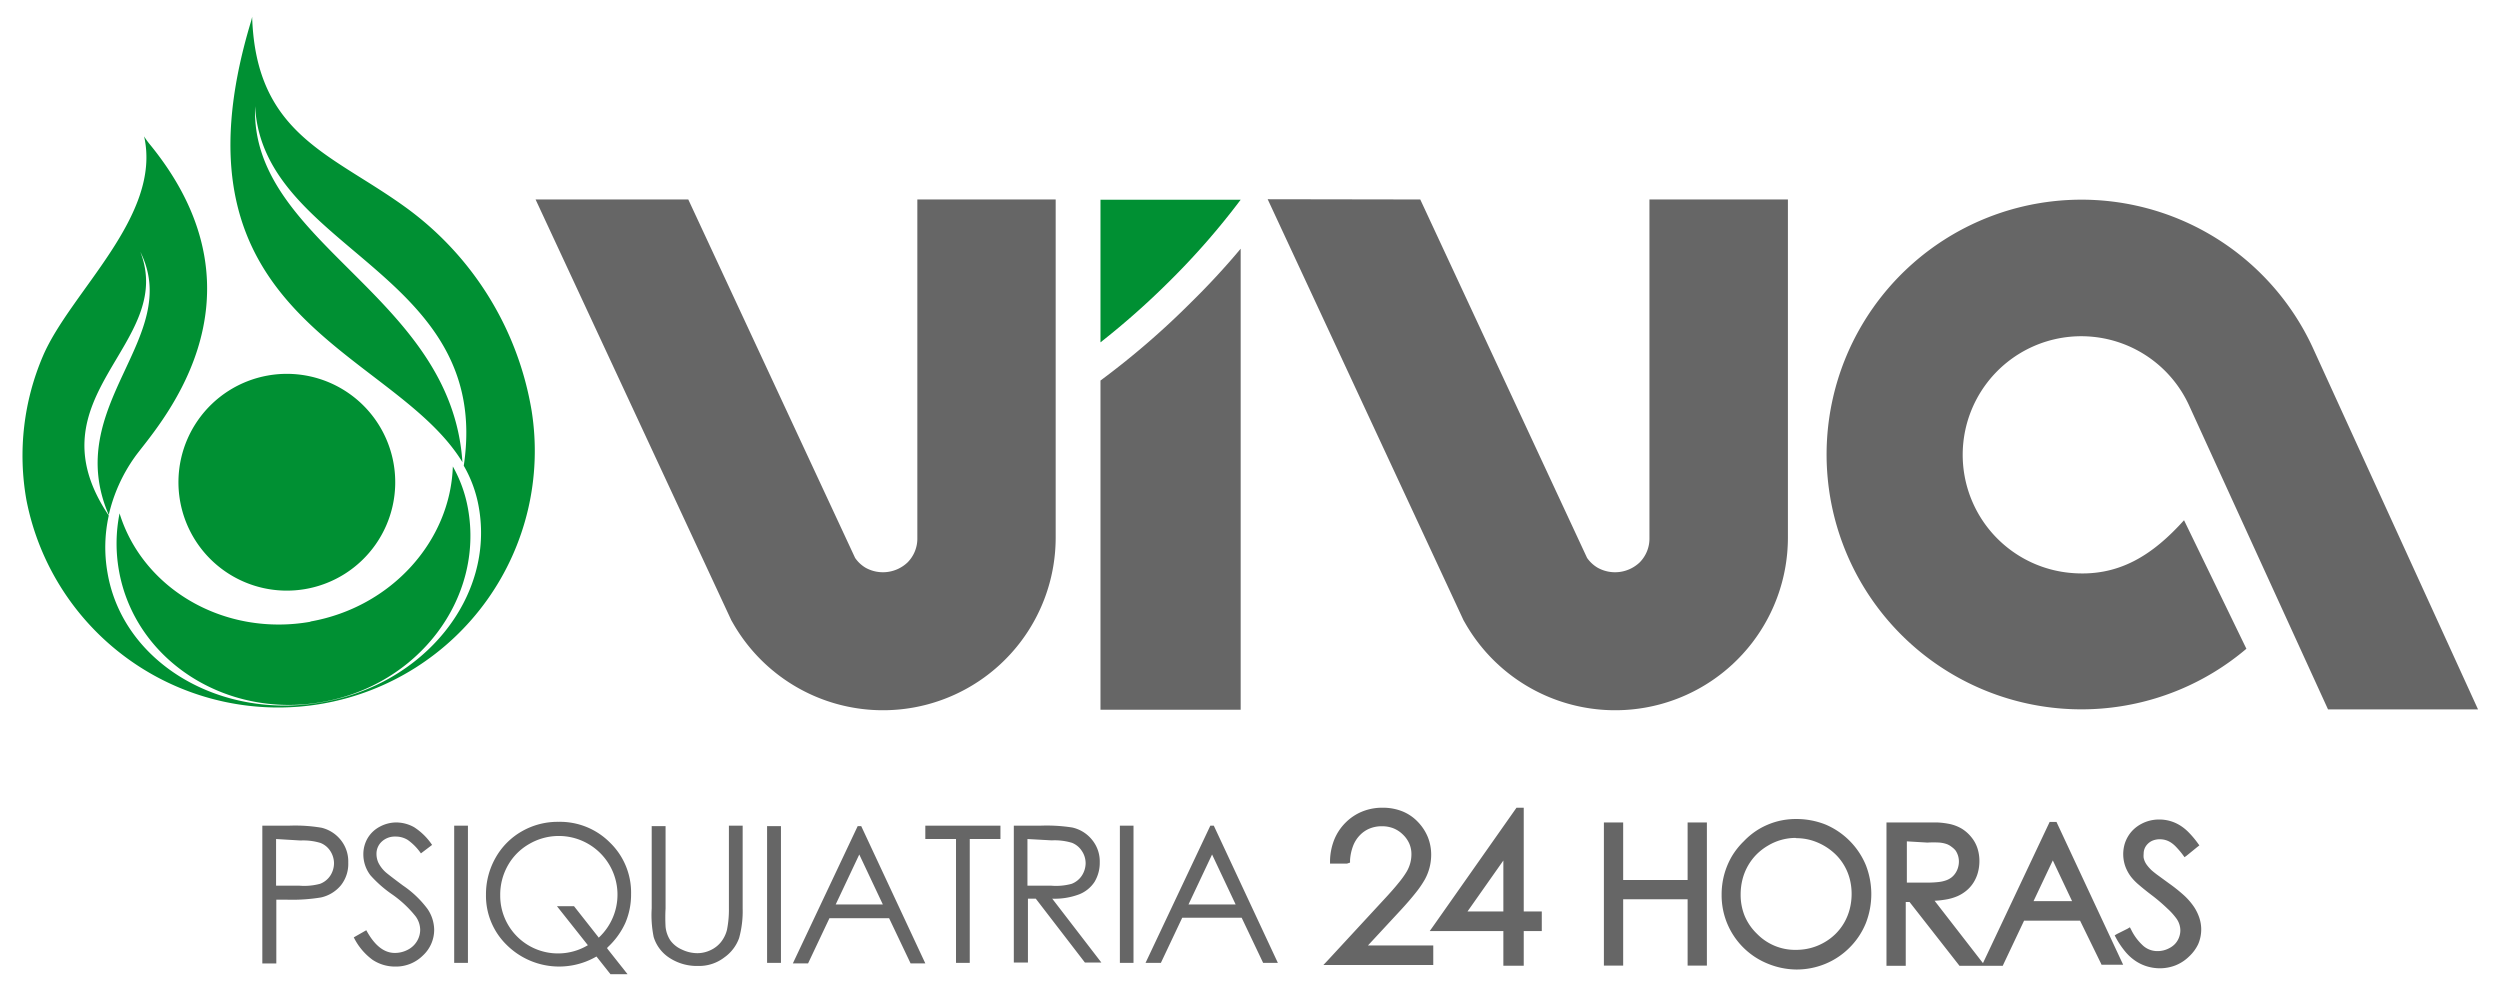 <svg id="Camada_1" data-name="Camada 1" xmlns="http://www.w3.org/2000/svg" viewBox="0 0 203.66 80.69"><title>logo-topo</title><path d="M115.7,16.25l13.59,29.2a2.74,2.74,0,0,0,.88.81,2.91,2.91,0,0,0,3.41-.45,2.75,2.75,0,0,0,.79-2V16.25h11.28v27.6a14.07,14.07,0,0,1-26.24,7l-.19-.33-.05-.11-15.9-34.18Z" style="fill:#666;fill-rule:evenodd"/><path d="M21.37,67.26H23.6a12.89,12.89,0,0,1,2.59.17,2.86,2.86,0,0,1,1.57,1,2.78,2.78,0,0,1,.61,1.84,2.81,2.81,0,0,1-.59,1.84,2.93,2.93,0,0,1-1.63,1,14.49,14.49,0,0,1-2.84.18h-.8v5.2H21.37V67.26Zm1.12,1.09v3.8l1.89,0A4.93,4.93,0,0,0,26.07,72a1.73,1.73,0,0,0,.84-.67,1.88,1.88,0,0,0,.3-1,1.86,1.86,0,0,0-.3-1,1.69,1.69,0,0,0-.8-.66,4.81,4.81,0,0,0-1.63-.2Zm6.35,8,1-.57q1,1.85,2.32,1.85a2.24,2.24,0,0,0,1.06-.26,1.85,1.85,0,0,0,.75-.7,1.8,1.8,0,0,0,.26-.93,1.89,1.89,0,0,0-.38-1.1,9.06,9.06,0,0,0-1.92-1.79,9.85,9.85,0,0,1-1.74-1.53,2.79,2.79,0,0,1-.59-1.71,2.59,2.59,0,0,1,.35-1.33,2.5,2.5,0,0,1,1-.94A2.85,2.85,0,0,1,32.26,67a3,3,0,0,1,1.48.39,5.08,5.08,0,0,1,1.46,1.44l-.91.69a4.37,4.37,0,0,0-1.08-1.1,1.86,1.86,0,0,0-1-.27,1.56,1.56,0,0,0-1.11.41,1.34,1.34,0,0,0-.43,1,1.73,1.73,0,0,0,.15.71,2.61,2.61,0,0,0,.56.75c.15.14.63.51,1.45,1.12a8.22,8.22,0,0,1,2,1.91,3.08,3.08,0,0,1,.54,1.68,2.85,2.85,0,0,1-.92,2.11,3.11,3.11,0,0,1-2.25.9,3.3,3.3,0,0,1-1.85-.55,5,5,0,0,1-1.53-1.83ZM37,67.26h1.12V78.44H37V67.26Zm12.46,10,1.66,2.1H49.73l-1.14-1.44A6.06,6.06,0,0,1,41.3,77a5.59,5.59,0,0,1-1.71-4.12,6,6,0,0,1,.78-3,5.67,5.67,0,0,1,2.13-2.15,5.86,5.86,0,0,1,3-.78,5.73,5.73,0,0,1,4.2,1.7,5.66,5.66,0,0,1,1.71,4.18,5.86,5.86,0,0,1-.47,2.36,6.2,6.2,0,0,1-1.46,2Zm-.69-.87a4.78,4.78,0,0,0-5.65-7.64,4.61,4.61,0,0,0-1.74,1.74,4.84,4.84,0,0,0-.63,2.45,4.7,4.7,0,0,0,4.72,4.73A4.73,4.73,0,0,0,47.89,77l-2.52-3.18h1.39l2,2.54Zm4.33-9.09h1.12V74a13.63,13.63,0,0,0,0,1.5,2.46,2.46,0,0,0,.39,1.11,2.28,2.28,0,0,0,.93.74,2.94,2.94,0,0,0,1.27.3,2.5,2.5,0,0,0,1.06-.24,2.36,2.36,0,0,0,.85-.65,2.65,2.65,0,0,0,.5-1A8.45,8.45,0,0,0,59.38,74V67.26H60.5V74a8.23,8.23,0,0,1-.29,2.42A3.29,3.29,0,0,1,59,78a3.36,3.36,0,0,1-2.13.69,4.08,4.08,0,0,1-2.32-.65,3.1,3.1,0,0,1-1.3-1.71A9,9,0,0,1,53.09,74V67.26Zm9.4,0h1.12V78.44H62.49V67.26Zm7.66,0,5.22,11.18h-1.2l-1.75-3.68H67.57l-1.74,3.68H64.59l5.28-11.18ZM70,69.61l-1.92,4.07h3.84L70,69.61Zm5.38-1.26V67.26h6.12v1.09H79V78.44H77.88V68.35Zm7.2-1.09h2.23a13.52,13.52,0,0,1,2.53.15,2.86,2.86,0,0,1,1.62,1,2.77,2.77,0,0,1,.63,1.84,3,3,0,0,1-.43,1.6,2.67,2.67,0,0,1-1.23,1,5.65,5.65,0,0,1-2.21.36l4,5.2H88.38l-4-5.2h-.64v5.2H82.59V67.26Zm1.12,1.09v3.8l1.93,0A4.79,4.79,0,0,0,87.3,72a1.75,1.75,0,0,0,.84-.68,1.89,1.89,0,0,0,.3-1,1.8,1.8,0,0,0-.31-1,1.7,1.7,0,0,0-.8-.66,4.87,4.87,0,0,0-1.65-.2Zm7.52-1.09h1.12V78.44H91.23V67.26Zm7.66,0,5.22,11.18h-1.2l-1.75-3.68H96.31l-1.74,3.68H93.32L98.6,67.26Zm-.14,2.35-1.92,4.07h3.84Z" style="fill:#666;fill-rule:evenodd"/><path d="M183,52.85a20.76,20.76,0,1,1,5.49-24.35h0l13.38,29.29H189.65l-11.29-24.7,0,0a9.66,9.66,0,1,0-9.8,13.57c4.05.41,6.84-1.49,9.36-4.28Z" style="fill:#666;fill-rule:evenodd"/><path d="M101.07,20.26V57.82H89.65V31A65.48,65.48,0,0,0,97,24.66C98.44,23.25,99.81,21.77,101.07,20.26Z" style="fill:#666;fill-rule:evenodd"/><path d="M101.07,16.27v0a60,60,0,0,1-5.78,6.62,64.05,64.05,0,0,1-5.64,5V16.27Z" style="fill:#009033;fill-rule:evenodd"/><path d="M56.07,16.25l13.59,29.2a2.74,2.74,0,0,0,.87.81,2.91,2.91,0,0,0,3.41-.45,2.75,2.75,0,0,0,.79-2V16.25H86v27.6a14.07,14.07,0,0,1-26.24,7l-.19-.33-.05-.11L43.63,16.25Z" style="fill:#666;fill-rule:evenodd"/><path d="M25.29,50.65c-7,1.23-13.64-2.65-15.55-8.83a12.56,12.56,0,0,0-.05,4.66c1.29,7.3,8.7,12.09,16.55,10.71s13.18-8.43,11.89-15.72A10.86,10.86,0,0,0,36.89,38c-.2,6.07-5,11.46-11.6,12.63ZM21.83,30.59a8.83,8.83,0,1,1-7.16,10.22,8.83,8.83,0,0,1,7.16-10.22ZM20.54,1.37c.31,9.72,6.58,11.17,12.67,15.64a25.67,25.67,0,0,1,10.1,16.46A20.9,20.9,0,0,1,2.15,40.72,20.62,20.62,0,0,1,3.5,29c2.25-5.25,9.7-11.39,8.24-17.89a5.58,5.58,0,0,0,.44.62c10.51,12.82.3,23.35-1.22,25.53a13.21,13.21,0,0,0-2.1,4.69C5,33,14.94,27.54,11.43,20.51,14.37,28.06,2.3,32.26,8.86,42a11.94,11.94,0,0,0-.1,4.67C10,53.95,17.87,58.68,26.23,57.21S40.32,48.61,39,41.29a10.28,10.28,0,0,0-1.22-3.35c2.38-15.83-16.38-17.5-17-29.29-.42,11.18,16,15.38,16.89,29C32,28.36,13.09,26.07,20.45,1.74A3.87,3.87,0,0,0,20.54,1.37Z" style="fill:#009033;fill-rule:evenodd"/><path d="M109.74,70.35h-1.39v-.23a4.89,4.89,0,0,1,.34-1.71,4.16,4.16,0,0,1,.92-1.39A4.07,4.07,0,0,1,111,66.1a4.3,4.3,0,0,1,1.64-.3,4.25,4.25,0,0,1,1.59.29,3.58,3.58,0,0,1,1.27.86,3.93,3.93,0,0,1,.82,1.25,3.84,3.84,0,0,1,.27,1.45,4.19,4.19,0,0,1-.52,2,8.32,8.32,0,0,1-.75,1.09q-.49.62-1.2,1.39h0l-2.68,2.89h5.32v1.59h-8.95l.35-.37,4.62-5h0q.7-.75,1.15-1.31a7.38,7.38,0,0,0,.65-.9,2.94,2.94,0,0,0,.3-.7,2.76,2.76,0,0,0,.1-.73,2.16,2.16,0,0,0-.17-.87,2.3,2.3,0,0,0-.52-.74,2.35,2.35,0,0,0-.77-.51,2.5,2.5,0,0,0-.93-.17,2.59,2.59,0,0,0-1,.18,2.33,2.33,0,0,0-.79.53,2.56,2.56,0,0,0-.56.86,4,4,0,0,0-.26,1.18l0,.21Zm13.92-4.55h-.12l-.07.1-6.75,9.6-.25.35h6v2.82h1.66V75.85h1.47V74.25h-1.47V65.8h-.47Zm-1.19,8.45h-2.92l2.92-4.15v4.15ZM130.89,67h1.34v4.69h5.25V67h1.57V78.66h-1.57v-5.4h-5.25v5.4h-1.57V67Zm15.39-.28a6.45,6.45,0,0,1,2.41.44A6.15,6.15,0,0,1,152,70.48a6.49,6.49,0,0,1,0,4.72,6,6,0,0,1-1.33,2h0a6,6,0,0,1-2,1.33,6.13,6.13,0,0,1-2.35.45A6.26,6.26,0,0,1,144,78.5a6,6,0,0,1-3.75-5.6,6.33,6.33,0,0,1,.2-1.61,6.18,6.18,0,0,1,.61-1.49h0a6,6,0,0,1,1-1.27,5.87,5.87,0,0,1,1.25-1,6,6,0,0,1,1.45-.61,6,6,0,0,1,1.57-.2Zm0,1.54a4.39,4.39,0,0,0-2.24.62,4.59,4.59,0,0,0-.94.72,4.43,4.43,0,0,0-.71.94h0a4.46,4.46,0,0,0-.44,1.1,5,5,0,0,0-.15,1.23,4.57,4.57,0,0,0,.33,1.75,4.39,4.39,0,0,0,1,1.45,4.33,4.33,0,0,0,3.17,1.31,4.73,4.73,0,0,0,1.2-.15,4.54,4.54,0,0,0,1.1-.45,4.4,4.4,0,0,0,.94-.71,4.31,4.31,0,0,0,.71-.93,4.46,4.46,0,0,0,.44-1.1,4.91,4.91,0,0,0,.15-1.22,4.83,4.83,0,0,0-.15-1.21,4.33,4.33,0,0,0-.44-1.08,4.29,4.29,0,0,0-.71-.92,4.8,4.8,0,0,0-2.06-1.18,4.48,4.48,0,0,0-1.17-.15ZM154,67h2.23q.93,0,1.57,0a6.48,6.48,0,0,1,1,.12,3.27,3.27,0,0,1,1,.38,3,3,0,0,1,.77.67h0a2.79,2.79,0,0,1,.51.9,3.34,3.34,0,0,1,.17,1.08,3.51,3.51,0,0,1-.12.92,3,3,0,0,1-.35.81h0a2.76,2.76,0,0,1-.57.66,3.1,3.1,0,0,1-.76.47h0a4.11,4.11,0,0,1-1,.28,7.57,7.57,0,0,1-.85.09l3.76,4.85.18.23.09-.19,5.28-11.18.06-.13h.56l.06.13,5.22,11.18.15.32H171.2l-.06-.13L169.45,75h-4.56l-1.68,3.55-.06.13h-3.52l-.07-.09-4-5.11h-.31v5.2h-1.57V67Zm1.34,1.54v3.36H157a7.65,7.65,0,0,0,.95-.05,2.66,2.66,0,0,0,.63-.15,1.62,1.62,0,0,0,.42-.24,1.49,1.49,0,0,0,.31-.35h0a1.65,1.65,0,0,0,.2-.44h0a1.76,1.76,0,0,0,.07-.49,1.65,1.65,0,0,0-.07-.47,1.57,1.57,0,0,0-.2-.42h0A1.52,1.52,0,0,0,159,69a1.49,1.49,0,0,0-.39-.23h0a2.46,2.46,0,0,0-.6-.13,8.36,8.36,0,0,0-1,0Zm11.89,1.55-1.57,3.32h3.14l-1.57-3.32Zm5.22,6-.18.11.1.19a6.94,6.94,0,0,0,.76,1.13,3.94,3.94,0,0,0,.85.77,3.5,3.5,0,0,0,.94.44,3.65,3.65,0,0,0,1,.15,3.49,3.49,0,0,0,1.31-.24,3.35,3.35,0,0,0,1.1-.72,3.3,3.3,0,0,0,.74-1,3,3,0,0,0,.25-1.23,3,3,0,0,0-.15-.91,3.78,3.78,0,0,0-.43-.89,5.38,5.38,0,0,0-.8-.93,13.1,13.1,0,0,0-1.25-1h0l-1-.73q-.35-.27-.45-.37h0a3.5,3.5,0,0,1-.32-.36,1.64,1.64,0,0,1-.19-.31h0a1.59,1.59,0,0,1-.1-.31,1.46,1.46,0,0,1,0-.31,1.17,1.17,0,0,1,.09-.47h0a1.17,1.17,0,0,1,.27-.38h0a1.21,1.21,0,0,1,.42-.26,1.55,1.55,0,0,1,.54-.09,1.69,1.69,0,0,1,.45.06,1.65,1.65,0,0,1,.41.18h0a2.31,2.31,0,0,1,.45.37,7.11,7.11,0,0,1,.57.67l.13.18.18-.13L179,69l.17-.13-.13-.18a7.61,7.61,0,0,0-.77-.91,3.68,3.68,0,0,0-.76-.59h0a3.19,3.19,0,0,0-.77-.32,3.23,3.23,0,0,0-.83-.11,3.17,3.17,0,0,0-.77.09,3,3,0,0,0-.72.28h0a2.87,2.87,0,0,0-.61.44,2.67,2.67,0,0,0-.46.58,2.73,2.73,0,0,0-.29.69,3,3,0,0,0,.07,1.72,3.23,3.23,0,0,0,.48.88,4.45,4.45,0,0,0,.64.65q.45.39,1.15.92h0a14.13,14.13,0,0,1,1.16,1,5.36,5.36,0,0,1,.72.79,1.68,1.68,0,0,1,.34,1,1.58,1.58,0,0,1-.06.42,1.64,1.64,0,0,1-.17.4h0a1.52,1.52,0,0,1-.28.35,1.78,1.78,0,0,1-.39.27,2,2,0,0,1-1,.24,1.74,1.74,0,0,1-1.1-.41,4.28,4.28,0,0,1-1-1.32l-.11-.21-.2.12Z" style="fill:#666;fill-rule:evenodd"/></svg>